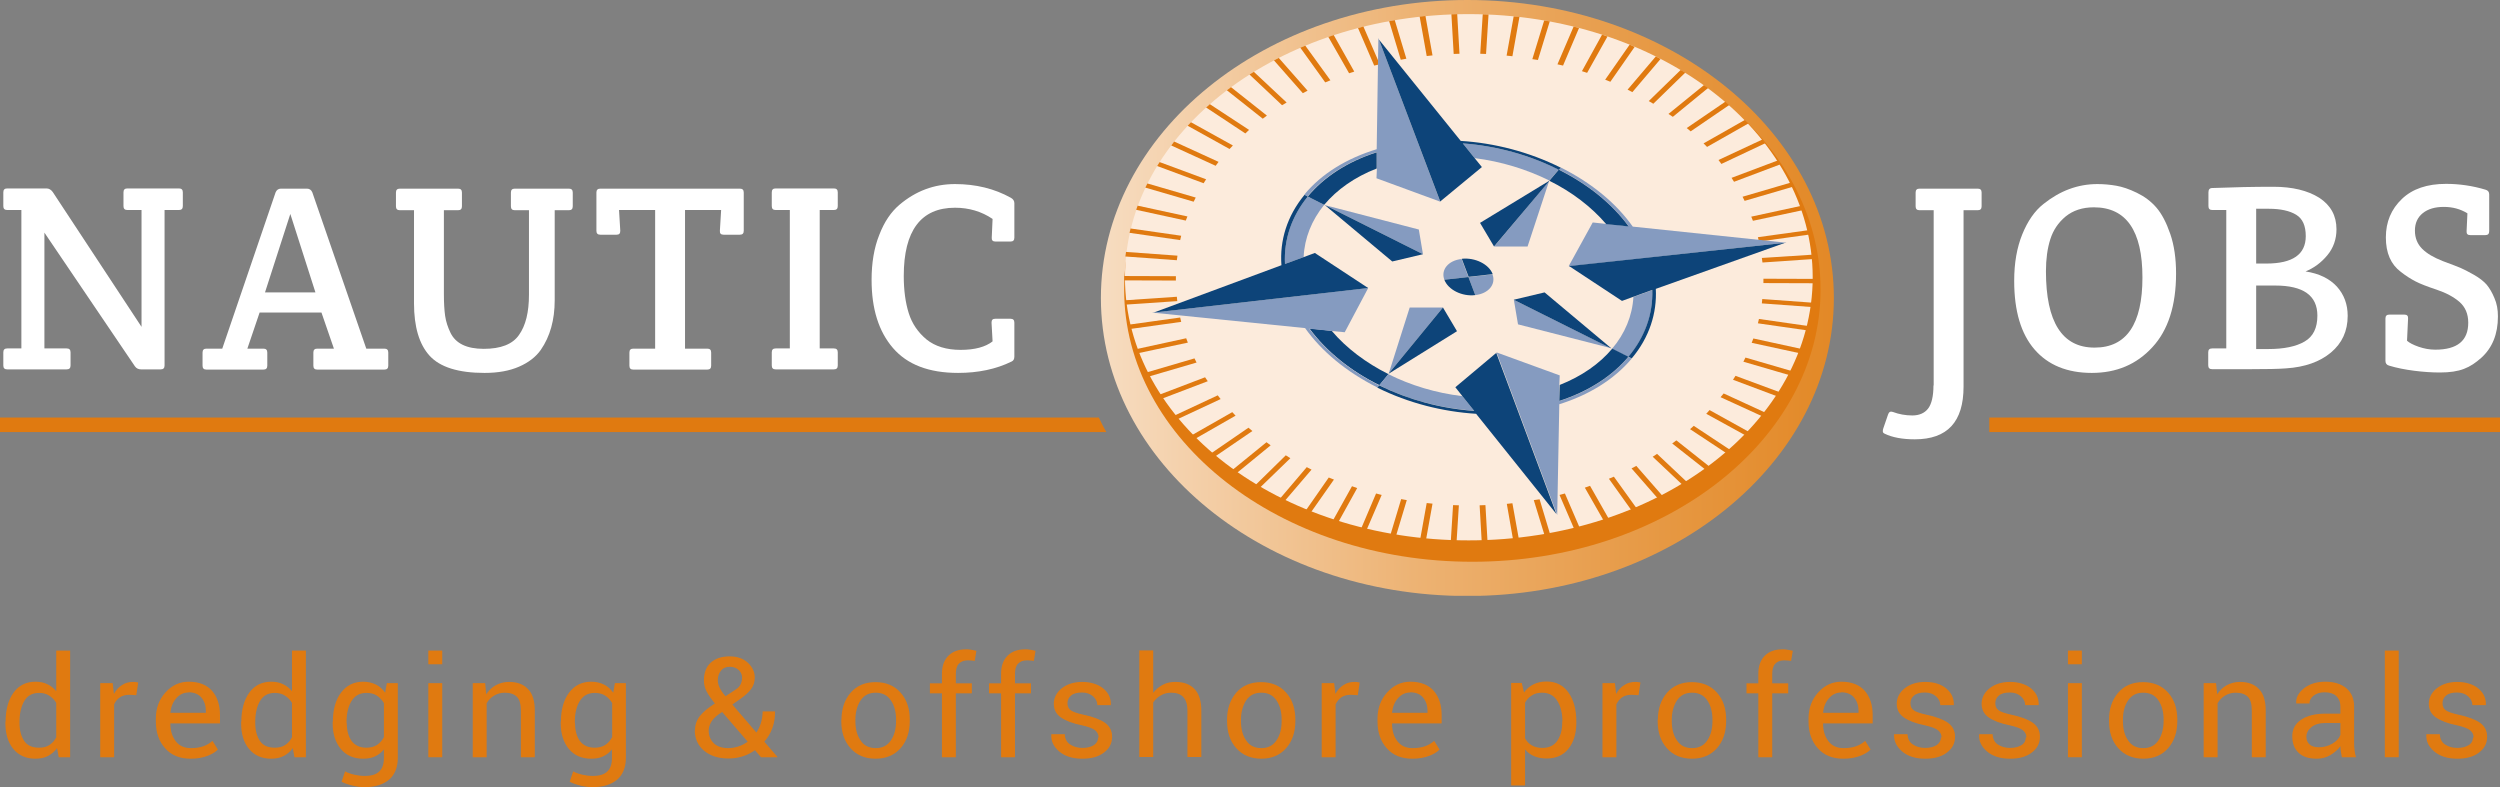 <?xml version="1.0" encoding="UTF-8"?>
<svg id="Laag_2" data-name="Laag 2" xmlns="http://www.w3.org/2000/svg" xmlns:xlink="http://www.w3.org/1999/xlink" viewBox="0 0 120.47 37.93">
  <rect x="0" y="0" width="120.47" height="37.93" fill="#808080" stroke="none"/>
  <defs>
    <style>
      .cls-1 {
        fill: none;
      }

      .cls-2 {
        fill: #4c5582;
      }

      .cls-3 {
        fill: #e4e3e3;
      }

      .cls-4 {
        fill: #fcebdc;
      }

      .cls-5 {
        fill: #e07a10;
      }

      .cls-6 {
        fill: #0d4479;
      }

      .cls-7 {
        fill: #fff;
      }

      .cls-8 {
        fill: #859bc0;
      }

      .cls-9 {
        fill: url(#Naamloos_verloop_2);
      }

      .cls-10 {
        clip-path: url(#clippath);
      }
    </style>
    <clipPath id="clippath">
      <path class="cls-1" d="M53.05,14.36c0,7.93,7.91,14.36,17.66,14.36s17.66-6.43,17.66-14.36S80.46,0,70.71,0s-17.66,6.43-17.66,14.36"/>
    </clipPath>
    <linearGradient id="Naamloos_verloop_2" data-name="Naamloos verloop 2" x1="18.89" y1="218.85" x2="19.69" y2="218.85" gradientTransform="translate(-1360.84 16266.81) scale(74.26 -74.26)" gradientUnits="userSpaceOnUse">
      <stop offset="0" stop-color="#fff"/>
      <stop offset=".04" stop-color="#fdf6ef"/>
      <stop offset=".25" stop-color="#f4d1ac"/>
      <stop offset=".44" stop-color="#edb374"/>
      <stop offset=".62" stop-color="#e79b48"/>
      <stop offset=".77" stop-color="#e38a29"/>
      <stop offset=".91" stop-color="#e07f15"/>
      <stop offset="1" stop-color="#e07c0f"/>
    </linearGradient>
  </defs>
  <g id="Laag_1-2" data-name="Laag 1">
    <g>
      <path class="cls-5" d="M0,20.12v.7h53.31c-.13-.23-.25-.46-.36-.7H0Z"/>
      <rect class="cls-5" x="95.86" y="20.12" width="24.62" height=".7"/>
      <path class="cls-7" d="M7.93,10.12v7.49c0,.13-.06.19-.19.19h-.94c-.13,0-.23-.05-.3-.15l-4.36-6.44v5.58h1.07c.13,0,.19.06.19.19v.63c0,.13-.06.19-.19.19H.35c-.13,0-.19-.06-.19-.19v-.63c0-.13.06-.19.19-.19h.68v-6.67H.35c-.13,0-.19-.06-.19-.19v-.66c0-.13.06-.19.19-.19h1.89c.12,0,.22.06.3.17l4.28,6.5v-5.63h-.68c-.13,0-.19-.06-.19-.19v-.66c0-.13.06-.19.19-.19h2.48c.13,0,.19.06.19.19v.66c0,.13-.06.19-.19.19h-.68Z"/>
      <path class="cls-7" d="M12.51,15.06l-.59,1.74h.77c.13,0,.19.06.19.19v.63c0,.13-.06.19-.19.19h-2.74c-.13,0-.19-.06-.19-.19v-.63c0-.13.06-.19.19-.19h.76l2.57-7.53c.05-.12.14-.18.26-.18h1.25c.12,0,.21.06.26.18l2.6,7.53h.87c.13,0,.19.06.19.19v.63c0,.13-.06.19-.19.19h-3.23c-.13,0-.19-.06-.19-.19v-.63c0-.13.06-.19.19-.19h.8l-.6-1.74h-2.97ZM13.99,10.31l-1.22,3.78h2.43l-1.21-3.78Z"/>
      <path class="cls-7" d="M21.39,10.12v4.04c0,.43.02.78.06,1.06.04.28.13.55.26.82.25.51.78.77,1.6.77s1.39-.22,1.7-.67c.32-.45.48-1.09.48-1.94v-4.07h-.68c-.13,0-.19-.06-.19-.19v-.66c0-.13.06-.19.19-.19h2.6c.13,0,.19.06.19.19v.66c0,.13-.06.19-.19.19h-.68v4.34c0,.94-.22,1.74-.67,2.39-.24.34-.59.61-1.05.81-.46.2-1.01.3-1.66.3-1.27,0-2.15-.28-2.65-.83-.5-.55-.75-1.39-.75-2.53v-4.48h-.68c-.13,0-.19-.06-.19-.19v-.66c0-.13.06-.19.19-.19h2.8c.13,0,.19.06.19.19v.66c0,.13-.06.19-.19.19h-.68Z"/>
      <path class="cls-7" d="M34.09,17.81h-3.57c-.13,0-.19-.06-.19-.19v-.63c0-.13.06-.19.19-.19h1.05v-6.68h-1.74l.06,1c0,.13-.05.19-.18.19h-.78c-.13,0-.19-.06-.19-.19v-1.84c0-.13.06-.19.19-.19h6.72c.13,0,.19.06.19.19v1.84c0,.13-.06.19-.19.19h-.78c-.13,0-.19-.06-.18-.19l.06-1h-1.74v6.68h1.07c.13,0,.19.06.19.19v.63c0,.13-.06.19-.19.19"/>
      <path class="cls-7" d="M39.5,10.12v6.67h.68c.13,0,.19.06.19.19v.63c0,.13-.06.19-.19.19h-2.8c-.13,0-.19-.06-.19-.19v-.63c0-.13.06-.19.19-.19h.68v-6.67h-.68c-.13,0-.19-.06-.19-.19v-.66c0-.13.06-.19.19-.19h2.8c.13,0,.19.06.19.19v.66c0,.13-.06.19-.19.19h-.68Z"/>
      <path class="cls-7" d="M42,13.49c0-.82.12-1.55.37-2.17.24-.63.57-1.11.97-1.45.79-.67,1.68-1,2.68-1s1.9.22,2.69.66c.11.06.17.15.17.26v1.66c0,.13-.06.19-.19.19h-.72c-.13,0-.19-.06-.18-.19l.04-.9c-.53-.36-1.14-.54-1.81-.54-1.64,0-2.47,1.1-2.47,3.29,0,.68.08,1.28.24,1.79.16.51.45.93.86,1.27.41.33.96.5,1.64.5s1.2-.14,1.54-.41l-.05-.9c0-.13.05-.19.18-.19h.73c.13,0,.19.06.19.19v1.63c0,.12-.04.2-.13.24-.75.37-1.62.55-2.58.55-1.41,0-2.45-.4-3.14-1.2-.69-.8-1.03-1.89-1.03-3.28"/>
      <path class="cls-7" d="M93.18,18.58v-8.45h-.68c-.13,0-.19-.06-.19-.19v-.66c0-.13.06-.19.19-.19h2.8c.13,0,.19.06.19.19v.66c0,.13-.06.19-.19.19h-.68v8.5c0,1.7-.78,2.54-2.35,2.54-.59,0-1.08-.09-1.45-.27-.06-.03-.09-.06-.09-.11s0-.09.02-.14l.23-.67c.04-.13.12-.17.23-.13.29.11.61.17.94.17s.59-.11.76-.33.26-.6.26-1.12"/>
      <path class="cls-7" d="M97.06,13.53c0-.86.13-1.6.39-2.24.26-.64.6-1.13,1.02-1.46.8-.64,1.66-.96,2.6-.96.32,0,.62.03.91.08.29.05.62.16.99.34.37.18.68.41.94.71.26.3.48.72.67,1.27s.28,1.19.28,1.91c0,1.54-.38,2.73-1.14,3.55-.76.83-1.73,1.24-2.92,1.24s-2.11-.38-2.76-1.13-.98-1.85-.98-3.3M100.94,16.75c1.53,0,2.3-1.13,2.3-3.38s-.78-3.38-2.34-3.38c-.55,0-1,.15-1.36.44-.36.3-.6.66-.74,1.1-.14.44-.21.95-.21,1.54,0,2.45.78,3.68,2.34,3.68"/>
      <path class="cls-7" d="M106.41,17.61v-.63c0-.13.06-.19.19-.19h.68v-6.67h-.67c-.13,0-.19-.06-.19-.19v-.66c0-.14.06-.21.19-.21,1.03-.04,2-.06,2.93-.06s1.66.18,2.22.53c.55.36.83.86.83,1.52,0,.48-.15.9-.44,1.25-.3.36-.64.61-1.05.78.66.1,1.16.35,1.51.73.35.39.52.86.52,1.41,0,.73-.27,1.32-.81,1.77-.54.45-1.26.7-2.15.76-.37.03-.96.04-1.77.04h-1.8c-.13,0-.19-.06-.19-.19M108.72,10.05v2.65h.49c1.27,0,1.9-.44,1.9-1.32,0-.5-.15-.84-.46-1.03-.31-.19-.75-.29-1.32-.29h-.6ZM108.72,13.76v3.06h.58c.75,0,1.34-.12,1.75-.36.42-.24.62-.66.62-1.25,0-.97-.68-1.45-2.03-1.45h-.93Z"/>
      <path class="cls-7" d="M117.87,8.86c.63,0,1.27.09,1.9.28.12.03.18.11.18.23v1.77c0,.13-.06.19-.19.19h-.72c-.13,0-.19-.06-.18-.19l.04-.86c-.34-.21-.72-.31-1.14-.31s-.76.1-1.01.3c-.25.2-.38.48-.38.84s.12.65.35.88c.23.23.56.42.99.59.43.16.72.27.86.33.14.06.36.17.64.33.28.16.48.32.62.48.13.16.26.37.37.64.12.27.17.56.17.89,0,.85-.27,1.51-.8,1.99-.54.48-1.02.71-2,.71-.73,0-1.73-.11-2.44-.33-.12-.03-.18-.11-.18-.23v-2.04c0-.13.06-.19.19-.19h.72c.13,0,.19.06.18.19l-.05,1.07c.11.1.3.2.56.29.26.09.53.14.8.14,1.06,0,1.59-.43,1.59-1.3,0-.42-.14-.75-.42-1-.28-.24-.65-.44-1.1-.59-.45-.15-.79-.28-1.02-.4-.23-.12-.47-.27-.71-.46-.48-.36-.72-.91-.72-1.66s.26-1.36.77-1.85c.51-.49,1.22-.73,2.13-.73"/>
      <path class="cls-5" d="M.27,34.77c0-.57.13-1.04.38-1.39.25-.35.61-.53,1.06-.53.22,0,.41.04.57.12.17.08.31.19.43.34v-1.96h.67v5.14h-.55l-.08-.44c-.12.17-.27.29-.44.38-.17.09-.38.13-.61.13-.45,0-.8-.16-1.06-.47-.25-.31-.38-.73-.38-1.24v-.07ZM.94,34.84c0,.36.08.65.23.87.15.22.39.32.71.32.2,0,.37-.04.5-.13.14-.09.25-.21.33-.37v-1.66c-.09-.15-.2-.26-.34-.35-.14-.09-.3-.13-.49-.13-.32,0-.56.13-.71.39-.15.26-.23.59-.23,1v.07Z"/>
      <path class="cls-5" d="M6.57,33.5l-.34-.02c-.18,0-.33.04-.45.12-.12.08-.22.2-.28.34v2.55h-.67v-3.57h.6l.06.52c.1-.19.23-.33.39-.43.15-.1.33-.15.53-.15.05,0,.1,0,.14.01.05,0,.08.02.11.02l-.09.6Z"/>
      <path class="cls-5" d="M9.18,36.56c-.51,0-.92-.16-1.22-.5-.3-.33-.45-.76-.45-1.29v-.14c0-.51.16-.93.47-1.27.31-.34.68-.51,1.11-.51.5,0,.87.15,1.13.44.25.29.38.68.38,1.16v.41h-2.39v.02c0,.34.09.62.26.84.17.22.41.33.73.33.23,0,.43-.03.6-.09.17-.06.32-.15.44-.26l.26.42c-.13.13-.3.23-.52.31-.22.08-.48.13-.78.13M9.08,33.37c-.22,0-.42.09-.58.27-.16.18-.26.41-.29.69v.02h1.71v-.09c0-.25-.07-.47-.21-.64-.14-.17-.35-.26-.63-.26"/>
      <path class="cls-5" d="M11.63,34.77c0-.57.13-1.04.38-1.39.25-.35.61-.53,1.06-.53.22,0,.41.04.57.12.17.08.31.19.43.34v-1.96h.67v5.14h-.55l-.08-.44c-.12.17-.27.29-.44.38-.17.09-.38.13-.61.13-.45,0-.8-.16-1.06-.47-.26-.31-.38-.73-.38-1.24v-.07ZM12.3,34.84c0,.36.08.65.23.87.15.22.39.32.71.32.2,0,.37-.04.5-.13.14-.09.25-.21.33-.37v-1.66c-.09-.15-.2-.26-.34-.35-.14-.09-.3-.13-.49-.13-.32,0-.56.13-.71.39-.15.26-.23.59-.23,1v.07Z"/>
      <path class="cls-5" d="M16.04,34.77c0-.57.13-1.04.39-1.39.26-.35.62-.53,1.07-.53.23,0,.44.05.62.14.18.09.32.22.44.39l.08-.46h.53v3.59c0,.46-.14.81-.41,1.05-.28.24-.67.37-1.19.37-.18,0-.37-.02-.57-.07-.21-.05-.39-.11-.54-.19l.17-.5c.12.07.27.12.44.16.17.04.34.06.5.06.33,0,.56-.07.71-.22.15-.14.22-.36.22-.66v-.4c-.12.15-.26.26-.43.34-.17.08-.36.11-.58.11-.45,0-.81-.16-1.07-.47-.26-.32-.39-.73-.39-1.24v-.07ZM16.71,34.84c0,.36.08.65.23.86.16.22.4.33.71.33.2,0,.37-.04.51-.13.14-.09.25-.21.34-.38v-1.64c-.09-.15-.2-.27-.34-.36-.14-.09-.3-.13-.5-.13-.32,0-.56.13-.72.39-.16.26-.24.59-.24,1v.07Z"/>
      <path class="cls-5" d="M21.31,32.01h-.67v-.66h.67v.66ZM21.31,36.49h-.67v-3.57h.67v3.57Z"/>
      <path class="cls-5" d="M23.38,32.93l.05.53c.12-.19.28-.34.46-.44.19-.1.4-.16.63-.16.4,0,.7.11.92.34.22.22.33.57.33,1.04v2.25h-.67v-2.24c0-.31-.06-.54-.19-.67-.13-.13-.32-.2-.59-.2-.19,0-.36.05-.51.14-.15.09-.27.21-.36.37v2.6h-.67v-3.57h.6Z"/>
      <path class="cls-5" d="M27.03,34.77c0-.57.13-1.04.39-1.39.26-.35.62-.53,1.07-.53.23,0,.44.05.62.14.18.09.32.22.44.39l.08-.46h.53v3.59c0,.46-.14.81-.41,1.05-.28.24-.67.37-1.19.37-.18,0-.37-.02-.57-.07-.21-.05-.39-.11-.54-.19l.17-.5c.12.07.27.12.44.16.17.04.34.06.5.06.33,0,.56-.07.71-.22.15-.14.22-.36.22-.66v-.4c-.12.15-.26.26-.43.34-.17.08-.36.11-.58.11-.45,0-.81-.16-1.07-.47-.26-.32-.39-.73-.39-1.24v-.07ZM27.71,34.84c0,.36.08.65.23.86.16.22.4.33.71.33.2,0,.37-.04.51-.13.14-.09.25-.21.34-.38v-1.64c-.09-.15-.2-.27-.34-.36-.14-.09-.3-.13-.5-.13-.32,0-.56.13-.72.39-.16.26-.24.59-.24,1v.07Z"/>
      <path class="cls-5" d="M33.49,35.2c0-.27.08-.5.24-.7.16-.2.4-.4.72-.6-.18-.22-.31-.41-.4-.58-.09-.17-.13-.35-.13-.53,0-.37.11-.66.33-.86.22-.2.53-.3.91-.3.36,0,.65.1.87.3.22.2.34.44.34.72,0,.22-.06.4-.18.56-.12.16-.3.32-.53.48l-.37.26,1.16,1.35c.09-.14.17-.3.22-.47.05-.17.08-.36.08-.55h.6c0,.29-.04.56-.13.8-.09.25-.22.47-.39.66l.63.73v.02h-.79l-.29-.34c-.18.13-.38.23-.6.3-.22.07-.45.1-.68.1-.49,0-.88-.13-1.18-.38-.29-.25-.44-.58-.44-.98M35.1,36.05c.16,0,.33-.03.48-.08.16-.05.31-.13.45-.23l-1.23-1.43-.14.09c-.21.15-.34.29-.41.43-.07.14-.1.26-.1.37,0,.25.08.45.24.61.16.16.4.24.7.24M34.59,32.78c0,.12.03.24.09.36.06.13.15.26.28.41l.47-.31c.13-.08.22-.17.26-.27.05-.1.07-.21.07-.32,0-.13-.05-.25-.16-.36-.11-.1-.25-.16-.43-.16s-.33.06-.43.19c-.1.12-.15.28-.15.46"/>
      <path class="cls-5" d="M40.55,34.68c0-.53.15-.96.44-1.3.29-.34.7-.51,1.2-.51s.91.17,1.21.51c.3.34.44.77.44,1.3v.07c0,.53-.15.97-.44,1.3-.3.34-.7.51-1.21.51s-.91-.17-1.21-.51c-.3-.34-.44-.77-.44-1.3v-.07ZM41.22,34.75c0,.38.08.69.25.93.16.25.41.37.73.37s.56-.12.73-.37c.17-.25.25-.56.25-.93v-.07c0-.37-.08-.68-.25-.93-.17-.25-.41-.37-.73-.37s-.56.12-.73.37c-.16.25-.25.56-.25.93v.07Z"/>
      <path class="cls-5" d="M45.39,36.49v-3.08h-.58v-.48h.58v-.45c0-.38.1-.67.31-.88.21-.21.49-.31.86-.31.08,0,.15,0,.23.02.08.01.16.03.26.05l-.08.49s-.09-.02-.15-.02c-.06,0-.12-.01-.18-.01-.19,0-.34.06-.44.17-.1.11-.14.28-.14.49v.45h.77v.48h-.77v3.08h-.67Z"/>
      <path class="cls-5" d="M48.24,36.49v-3.08h-.58v-.48h.58v-.45c0-.38.1-.67.31-.88.21-.21.49-.31.86-.31.08,0,.15,0,.23.02.08.01.16.03.26.05l-.08.49s-.09-.02-.15-.02c-.06,0-.12-.01-.18-.01-.19,0-.34.06-.44.17-.1.11-.14.28-.14.49v.45h.77v.48h-.77v3.08h-.67Z"/>
      <path class="cls-5" d="M52.94,35.54c0-.14-.06-.26-.17-.35-.11-.09-.33-.17-.64-.24-.45-.09-.78-.22-1.01-.38-.23-.16-.34-.38-.34-.66s.13-.54.38-.74c.25-.2.59-.31.99-.31s.77.11,1.02.32c.25.21.37.47.36.78v.02h-.65c0-.16-.07-.3-.2-.42-.14-.12-.31-.19-.54-.19-.24,0-.42.05-.53.15-.12.1-.17.22-.17.37s.05.25.15.33c.1.08.31.15.62.22.47.1.81.23,1.04.39.23.17.34.39.34.67,0,.32-.13.57-.4.77-.26.2-.61.29-1.04.29-.47,0-.84-.12-1.11-.35-.27-.23-.4-.5-.38-.81v-.02h.65c.01.23.1.4.27.5.17.11.36.16.58.16.24,0,.42-.05.56-.14.13-.09.2-.22.2-.37"/>
      <path class="cls-5" d="M55.56,33.4c.13-.17.28-.3.47-.4.18-.1.39-.14.61-.14.39,0,.7.11.92.34.22.23.33.58.33,1.05v2.23h-.67v-2.24c0-.29-.07-.51-.2-.65-.13-.14-.33-.21-.58-.21-.19,0-.35.04-.5.13-.15.08-.28.2-.37.34v2.63h-.67v-5.14h.67v2.05Z"/>
      <path class="cls-5" d="M59.13,34.68c0-.53.15-.96.44-1.3.29-.34.7-.51,1.2-.51s.91.17,1.21.51c.3.34.44.77.44,1.3v.07c0,.53-.15.97-.44,1.3-.3.34-.7.51-1.2.51s-.91-.17-1.21-.51c-.3-.34-.44-.77-.44-1.3v-.07ZM59.8,34.75c0,.38.08.69.25.93.16.25.41.37.73.37s.56-.12.73-.37c.17-.25.25-.56.25-.93v-.07c0-.37-.08-.68-.25-.93-.17-.25-.41-.37-.73-.37s-.56.12-.73.37c-.16.25-.25.56-.25.93v.07Z"/>
      <path class="cls-5" d="M65.43,33.5l-.34-.02c-.18,0-.33.04-.45.12-.12.08-.21.2-.28.34v2.55h-.67v-3.57h.6l.06.52c.1-.19.23-.33.39-.43.15-.1.33-.15.53-.15.05,0,.1,0,.14.01.05,0,.08.02.11.02l-.09.6Z"/>
      <path class="cls-5" d="M68.05,36.56c-.51,0-.92-.16-1.22-.5-.3-.33-.45-.76-.45-1.29v-.14c0-.51.16-.93.47-1.27.31-.34.68-.51,1.11-.51.5,0,.87.15,1.13.44.25.29.38.68.38,1.16v.41h-2.39v.02c0,.34.09.62.26.84.17.22.41.33.73.33.23,0,.43-.03.6-.09.17-.06.32-.15.44-.26l.26.42c-.13.13-.3.23-.52.31-.22.08-.48.13-.78.13M67.95,33.37c-.22,0-.42.09-.58.27-.16.18-.26.41-.29.69v.02h1.71v-.09c0-.25-.07-.47-.21-.64-.14-.17-.35-.26-.63-.26"/>
      <path class="cls-5" d="M75.96,34.84c0,.51-.13.93-.38,1.24-.25.32-.61.47-1.05.47-.23,0-.43-.04-.6-.11-.17-.07-.32-.18-.44-.33v1.74h-.67v-4.94h.51l.11.46c.12-.17.27-.3.45-.39.18-.09.39-.14.63-.14.46,0,.81.18,1.06.53.25.35.38.81.38,1.39v.07ZM75.29,34.77c0-.4-.08-.74-.25-1-.16-.26-.41-.39-.73-.39-.19,0-.36.04-.49.13-.14.08-.25.2-.33.35v1.72c.08.15.19.26.33.34.14.08.3.12.5.12.32,0,.56-.11.72-.34.16-.23.24-.52.24-.87v-.07Z"/>
      <path class="cls-5" d="M78.96,33.5l-.34-.02c-.18,0-.33.04-.45.12-.12.08-.21.2-.28.34v2.55h-.67v-3.57h.6l.06.52c.1-.19.23-.33.39-.43.15-.1.33-.15.53-.15.05,0,.1,0,.14.01.05,0,.08.02.11.02l-.09.6Z"/>
      <path class="cls-5" d="M79.89,34.68c0-.53.15-.96.44-1.3.3-.34.7-.51,1.2-.51s.91.17,1.21.51c.3.34.44.77.44,1.3v.07c0,.53-.15.97-.44,1.3-.3.34-.7.51-1.21.51s-.91-.17-1.21-.51c-.3-.34-.44-.77-.44-1.3v-.07ZM80.56,34.75c0,.38.08.69.25.93.16.25.41.37.73.37s.56-.12.73-.37c.17-.25.25-.56.25-.93v-.07c0-.37-.08-.68-.25-.93s-.41-.37-.73-.37-.56.12-.73.37c-.16.25-.25.56-.25.93v.07Z"/>
      <path class="cls-5" d="M84.73,36.49v-3.08h-.57v-.48h.57v-.45c0-.38.1-.67.31-.88.21-.21.49-.31.86-.31.08,0,.15,0,.23.02.08.01.17.03.26.05l-.08.49s-.09-.02-.15-.02c-.06,0-.12-.01-.18-.01-.2,0-.34.06-.44.17-.1.11-.14.28-.14.49v.45h.77v.48h-.77v3.08h-.67Z"/>
      <path class="cls-5" d="M88.82,36.56c-.51,0-.92-.16-1.22-.5-.3-.33-.45-.76-.45-1.29v-.14c0-.51.16-.93.47-1.27.31-.34.68-.51,1.11-.51.5,0,.87.15,1.13.44.25.29.38.68.38,1.16v.41h-2.39v.02c0,.34.09.62.26.84.17.22.41.33.73.33.23,0,.43-.03.6-.09s.32-.15.44-.26l.26.42c-.13.13-.31.23-.52.31-.22.08-.48.13-.78.13M88.72,33.37c-.22,0-.42.09-.58.27-.16.18-.26.41-.29.69v.02h1.71v-.09c0-.25-.07-.47-.21-.64-.14-.17-.35-.26-.63-.26"/>
      <path class="cls-5" d="M93.56,35.54c0-.14-.06-.26-.17-.35-.11-.09-.33-.17-.64-.24-.45-.09-.78-.22-1.01-.38-.23-.16-.34-.38-.34-.66s.13-.54.38-.74c.25-.2.59-.31.99-.31.43,0,.77.11,1.02.32.25.21.37.47.36.78v.02h-.65c0-.16-.07-.3-.2-.42-.14-.12-.31-.19-.54-.19-.24,0-.42.05-.53.15-.12.1-.17.22-.17.37s.05.25.15.33c.1.08.31.15.62.22.47.1.81.23,1.04.39.23.17.34.39.34.67,0,.32-.13.57-.4.77-.26.2-.61.29-1.04.29-.47,0-.84-.12-1.11-.35-.27-.23-.4-.5-.39-.81v-.02h.65c.01.23.1.4.27.5.16.11.36.16.58.16.24,0,.42-.05.56-.14.13-.09.2-.22.2-.37"/>
      <path class="cls-5" d="M97.65,35.54c0-.14-.06-.26-.17-.35-.11-.09-.33-.17-.64-.24-.45-.09-.78-.22-1.01-.38-.23-.16-.34-.38-.34-.66s.13-.54.38-.74c.25-.2.59-.31.99-.31s.77.11,1.02.32c.25.21.37.47.36.78v.02h-.65c0-.16-.07-.3-.2-.42-.13-.12-.31-.19-.54-.19-.24,0-.42.05-.53.15-.12.1-.17.22-.17.37s.05.25.15.33c.1.08.31.15.62.22.47.1.81.23,1.04.39.23.17.34.39.34.67,0,.32-.13.57-.4.77-.26.2-.61.29-1.04.29-.47,0-.84-.12-1.11-.35-.27-.23-.4-.5-.38-.81v-.02h.65c.01.23.1.4.26.5.17.11.36.16.58.16.24,0,.42-.05.56-.14.14-.09.2-.22.2-.37"/>
      <path class="cls-5" d="M100.32,32.01h-.67v-.66h.67v.66ZM100.32,36.49h-.67v-3.57h.67v3.57Z"/>
      <path class="cls-5" d="M101.63,34.68c0-.53.15-.96.44-1.3.29-.34.7-.51,1.2-.51s.91.17,1.21.51c.3.34.44.77.44,1.3v.07c0,.53-.15.97-.44,1.3-.29.34-.7.51-1.2.51s-.91-.17-1.21-.51c-.3-.34-.44-.77-.44-1.3v-.07ZM102.3,34.75c0,.38.08.69.25.93.16.25.41.37.73.37s.56-.12.73-.37c.16-.25.25-.56.25-.93v-.07c0-.37-.08-.68-.25-.93s-.41-.37-.73-.37-.56.12-.73.37-.25.56-.25.93v.07Z"/>
      <path class="cls-5" d="M106.79,32.93l.05.53c.12-.19.28-.34.46-.44.19-.1.4-.16.63-.16.4,0,.7.11.92.34.22.22.33.57.33,1.04v2.25h-.67v-2.24c0-.31-.06-.54-.19-.67-.13-.13-.32-.2-.59-.2-.19,0-.36.05-.51.14-.15.09-.27.21-.36.37v2.6h-.67v-3.57h.6Z"/>
      <path class="cls-5" d="M112.85,36.49c-.02-.11-.04-.2-.05-.28-.01-.08-.02-.17-.02-.25-.13.17-.29.31-.49.43-.2.12-.42.17-.65.17-.38,0-.68-.09-.88-.29-.2-.19-.3-.45-.3-.79s.14-.61.43-.8c.28-.19.67-.29,1.16-.29h.73v-.35c0-.21-.07-.37-.2-.5-.13-.12-.32-.18-.56-.18-.21,0-.39.05-.53.16s-.2.23-.2.38h-.64v-.02c-.02-.26.11-.5.37-.71.27-.21.61-.32,1.03-.32s.75.1,1.01.31c.25.21.38.5.38.89v1.72c0,.13,0,.25.02.37.01.12.04.23.07.35h-.69ZM111.74,36.01c.24,0,.46-.06.66-.18.2-.12.32-.26.38-.41v-.58h-.75c-.27,0-.49.07-.65.2-.16.13-.24.29-.24.46,0,.16.05.28.15.37.1.09.25.14.45.14"/>
      <rect class="cls-5" x="114.92" y="31.35" width=".67" height="5.14"/>
      <path class="cls-5" d="M119.2,35.54c0-.14-.06-.26-.17-.35-.11-.09-.33-.17-.64-.24-.45-.09-.78-.22-1.01-.38-.23-.16-.34-.38-.34-.66s.13-.54.38-.74c.25-.2.59-.31.99-.31s.77.11,1.02.32c.25.21.37.47.36.78v.02h-.65c0-.16-.07-.3-.2-.42-.13-.12-.31-.19-.54-.19-.24,0-.42.05-.53.15-.12.1-.17.22-.17.37s.05.25.15.33c.1.08.31.15.62.22.46.1.81.23,1.04.39.23.17.34.39.34.67,0,.32-.13.57-.4.77-.26.2-.61.29-1.04.29-.47,0-.84-.12-1.11-.35-.27-.23-.4-.5-.38-.81v-.02h.65c.01.23.1.4.26.5.17.11.36.16.58.16.24,0,.42-.05.56-.14.14-.09.2-.22.2-.37"/>
      <g class="cls-10">
        <rect class="cls-9" x="53.05" y="0" width="35.32" height="28.71"/>
      </g>
      <g>
        <path class="cls-5" d="M87.73,13.95c0,7.24-7.51,13.12-16.78,13.12s-16.78-5.87-16.78-13.12S61.68.84,70.95.84s16.78,5.87,16.78,13.12"/>
        <path class="cls-4" d="M87.35,13.36c0,7-7.42,12.68-16.58,12.68s-16.56-5.67-16.56-12.67S61.62.68,70.77.68s16.58,5.68,16.58,12.68"/>
        <polygon class="cls-5" points="74.75 25.92 74.19 24.06 73.91 24.1 74.48 25.96 74.75 25.92"/>
        <polygon class="cls-5" points="73.22 26.14 72.88 24.25 72.61 24.28 72.94 26.17 73.22 26.14"/>
        <polygon class="cls-5" points="71.69 26.25 71.58 24.34 71.3 24.35 71.41 26.26 71.69 26.25"/>
        <polygon class="cls-5" points="70.18 26.26 70.3 24.35 70.02 24.34 69.9 26.25 70.18 26.26"/>
        <polygon class="cls-5" points="68.69 26.16 69.03 24.27 68.75 24.24 68.41 26.13 68.69 26.16"/>
        <polygon class="cls-5" points="67.23 25.96 67.79 24.1 67.52 24.05 66.96 25.91 67.23 25.96"/>
        <polygon class="cls-5" points="65.8 25.66 66.58 23.85 66.31 23.78 65.54 25.59 65.8 25.66"/>
        <polygon class="cls-5" points="64.43 25.27 65.4 23.52 65.15 23.43 64.17 25.19 64.43 25.27"/>
        <polygon class="cls-5" points="63.1 24.79 64.28 23.11 64.03 23.01 62.86 24.69 63.1 24.79"/>
        <polygon class="cls-5" points="61.84 24.22 63.2 22.63 62.97 22.51 61.61 24.11 61.84 24.22"/>
        <polygon class="cls-5" points="60.64 23.57 62.18 22.08 61.96 21.94 60.43 23.44 60.64 23.57"/>
        <polygon class="cls-5" points="59.53 22.85 61.23 21.46 61.03 21.31 59.32 22.7 59.53 22.85"/>
        <polygon class="cls-5" points="58.49 22.04 60.35 20.77 60.16 20.61 58.31 21.88 58.49 22.04"/>
        <polygon class="cls-5" points="57.55 21.17 59.54 20.03 59.38 19.86 57.38 21 57.55 21.17"/>
        <polygon class="cls-5" points="56.7 20.22 58.82 19.23 58.68 19.05 56.56 20.04 56.7 20.22"/>
        <polygon class="cls-5" points="55.97 19.22 58.2 18.37 58.07 18.18 55.84 19.03 55.97 19.22"/>
        <polygon class="cls-5" points="55.34 18.15 57.66 17.47 57.56 17.27 55.24 17.95 55.34 18.15"/>
        <polygon class="cls-5" points="54.84 17.02 57.24 16.51 57.16 16.3 54.77 16.82 54.84 17.02"/>
        <polygon class="cls-5" points="54.48 15.85 56.92 15.51 56.87 15.3 54.43 15.64 54.48 15.85"/>
        <polygon class="cls-5" points="54.23 14.68 56.73 14.51 56.71 14.3 54.21 14.47 54.23 14.68"/>
        <rect class="cls-5" x="55.31" y="12.16" width=".21" height="2.49" transform="translate(41.83 68.78) rotate(-89.81)"/>
        <polygon class="cls-5" points="54.23 12.36 56.71 12.54 56.74 12.32 54.26 12.14 54.23 12.36"/>
        <polygon class="cls-5" points="54.43 11.22 56.87 11.57 56.92 11.36 54.48 11.01 54.43 11.22"/>
        <polygon class="cls-5" points="54.75 10.11 57.14 10.63 57.22 10.43 54.82 9.91 54.75 10.11"/>
        <polygon class="cls-5" points="55.19 9.04 57.52 9.72 57.62 9.52 55.29 8.84 55.19 9.04"/>
        <polygon class="cls-5" points="55.76 8 58 8.83 58.12 8.64 55.88 7.81 55.76 8"/>
        <polygon class="cls-5" points="56.44 7.01 58.58 7.99 58.72 7.8 56.58 6.82 56.44 7.01"/>
        <polygon class="cls-5" points="57.23 6.06 59.25 7.18 59.41 7.01 57.39 5.89 57.23 6.06"/>
        <polygon class="cls-5" points="58.12 5.18 60.01 6.43 60.19 6.26 58.3 5.02 58.12 5.18"/>
        <polygon class="cls-5" points="59.12 4.35 60.85 5.72 61.05 5.57 59.32 4.2 59.12 4.35"/>
        <polygon class="cls-5" points="60.21 3.59 61.78 5.07 62 4.94 60.42 3.46 60.21 3.59"/>
        <polygon class="cls-5" points="61.39 2.91 62.78 4.49 63.01 4.37 61.62 2.79 61.39 2.91"/>
        <polygon class="cls-5" points="62.66 2.3 63.86 3.97 64.11 3.87 62.9 2.2 62.66 2.3"/>
        <polygon class="cls-5" points="64.01 1.78 65.01 3.53 65.26 3.45 64.27 1.69 64.01 1.78"/>
        <polygon class="cls-5" points="65.44 1.35 66.22 3.16 66.49 3.1 65.7 1.28 65.44 1.35"/>
        <polygon class="cls-5" points="66.94 1.02 67.5 2.88 67.77 2.83 67.21 .97 66.94 1.02"/>
        <polygon class="cls-5" points="76.19 25.59 75.41 23.78 75.15 23.85 75.93 25.66 76.19 25.59"/>
        <polygon class="cls-5" points="77.62 25.17 76.62 23.41 76.37 23.5 77.37 25.25 77.62 25.17"/>
        <polygon class="cls-5" points="78.97 24.64 77.77 22.97 77.53 23.07 78.73 24.75 78.97 24.64"/>
        <polygon class="cls-5" points="80.24 24.04 78.85 22.45 78.62 22.57 80.01 24.16 80.24 24.04"/>
        <polygon class="cls-5" points="81.42 23.35 79.85 21.87 79.64 22.01 81.21 23.49 81.42 23.35"/>
        <polygon class="cls-5" points="82.51 22.59 80.78 21.22 80.58 21.37 82.32 22.74 82.51 22.59"/>
        <polygon class="cls-5" points="83.51 21.77 81.62 20.52 81.44 20.68 83.33 21.93 83.51 21.77"/>
        <polygon class="cls-5" points="84.4 20.88 82.38 19.76 82.22 19.94 84.24 21.05 84.4 20.88"/>
        <polygon class="cls-5" points="85.19 19.94 83.06 18.96 82.91 19.14 85.05 20.12 85.19 19.94"/>
        <polygon class="cls-5" points="85.87 18.94 83.63 18.11 83.51 18.3 85.75 19.14 85.87 18.94"/>
        <polygon class="cls-5" points="86.44 17.91 84.11 17.23 84.01 17.43 86.34 18.11 86.44 17.91"/>
        <polygon class="cls-5" points="86.88 16.83 84.49 16.31 84.41 16.52 86.81 17.04 86.88 16.83"/>
        <polygon class="cls-5" points="87.2 15.72 84.76 15.37 84.71 15.58 87.15 15.93 87.2 15.72"/>
        <polygon class="cls-5" points="87.4 14.59 84.92 14.41 84.9 14.62 87.37 14.8 87.4 14.59"/>
        <rect class="cls-5" x="86.11" y="12.29" width=".21" height="2.49" transform="translate(72.4 99.71) rotate(-89.81)"/>
        <polygon class="cls-5" points="87.38 12.27 84.9 12.43 84.93 12.65 87.4 12.48 87.38 12.27"/>
        <polygon class="cls-5" points="87.16 11.09 84.71 11.43 84.76 11.64 87.21 11.3 87.16 11.09"/>
        <polygon class="cls-5" points="86.79 9.92 84.39 10.44 84.47 10.64 86.86 10.13 86.79 9.92"/>
        <polygon class="cls-5" points="86.29 8.8 83.97 9.48 84.07 9.68 86.39 9 86.29 8.8"/>
        <polygon class="cls-5" points="85.67 7.73 83.44 8.57 83.56 8.76 85.79 7.92 85.67 7.73"/>
        <polygon class="cls-5" points="84.93 6.72 82.81 7.71 82.95 7.9 85.07 6.9 84.93 6.72"/>
        <polygon class="cls-5" points="84.08 5.78 82.09 6.91 82.26 7.08 84.25 5.95 84.08 5.78"/>
        <polygon class="cls-5" points="83.14 4.9 81.28 6.17 81.47 6.33 83.33 5.06 83.14 4.9"/>
        <polygon class="cls-5" points="82.11 4.1 80.4 5.49 80.61 5.63 82.31 4.24 82.11 4.1"/>
        <polygon class="cls-5" points="80.99 3.37 79.45 4.87 79.67 5 81.21 3.5 80.99 3.37"/>
        <polygon class="cls-5" points="79.79 2.72 78.43 4.32 78.66 4.44 80.02 2.84 79.79 2.72"/>
        <polygon class="cls-5" points="78.53 2.15 77.35 3.84 77.6 3.94 78.77 2.26 78.53 2.15"/>
        <polygon class="cls-5" points="77.2 1.67 76.23 3.43 76.48 3.51 77.46 1.76 77.2 1.67"/>
        <polygon class="cls-5" points="75.83 1.28 75.05 3.1 75.32 3.16 76.09 1.35 75.83 1.28"/>
        <polygon class="cls-5" points="74.41 .99 73.84 2.85 74.11 2.89 74.68 1.03 74.41 .99"/>
        <polygon class="cls-5" points="72.94 .79 72.6 2.68 72.88 2.71 73.22 .81 72.94 .79"/>
        <polygon class="cls-5" points="71.45 .69 71.33 2.59 71.61 2.6 71.73 .7 71.45 .69"/>
        <polygon class="cls-5" points="69.94 .69 70.05 2.6 70.33 2.59 70.22 .68 69.94 .69"/>
        <polygon class="cls-5" points="68.41 .8 68.75 2.7 69.03 2.67 68.69 .77 68.41 .8"/>
        <path class="cls-8" d="M78.48,10.9l-1.08-.11-.65-.07-1.15,2.09h0s0,.02,0,.02h.01s10.41-1.13,10.41-1.13h.06s-.03-.01-.03-.01h-.03s-7.34-.77-7.34-.77c-.78-1.1-1.95-2.09-3.47-2.85l-.09.1c1.38.69,2.56,1.63,3.36,2.73"/>
        <path class="cls-8" d="M66.35,7.34v.78s-.02.47-.02.47l3.05,1.12h.01s.01,0,.01,0h0s-2.96-7.83-2.96-7.83l-.02-.05v.05s-.08,5.31-.08,5.31c-1.42.43-2.65,1.17-3.49,2.19l.16.08c.77-.93,1.91-1.68,3.33-2.13"/>
        <path class="cls-8" d="M79.62,13.98l-.91.33c-.05.91-.41,1.77-1.03,2.5l.79.39c-.78.93-1.92,1.67-3.33,2.13v-.77s.02-.47.02-.47l-3.02-1.1h-.01s-.01,0-.01,0h0s2.9,7.78,2.9,7.78l.02.05v-.03s0-.02,0-.02l.1-5.29c1.41-.44,2.63-1.18,3.49-2.2l-.16-.08c.78-.93,1.19-2.03,1.15-3.21"/>
        <path class="cls-6" d="M63.1,15.83c.82,1.11,1.99,2.05,3.37,2.73l.44-.53c-1.08-.54-2.03-1.25-2.74-2.09l-1.07-.11Z"/>
        <path class="cls-8" d="M75.11,8.17c-1.39-.69-2.98-1.14-4.62-1.26l.57.71c1.28.16,2.51.54,3.6,1.08l.45-.53Z"/>
        <path class="cls-8" d="M71.04,19.8l-.57-.71c-1.27-.15-2.49-.52-3.57-1.06l-.44.54c-1.38-.69-2.55-1.63-3.37-2.73l1.07.11.64.06,1.12-2.11h0s0-.02,0-.02h-.01s-10.33,1.18-10.33,1.18h-.06s.04.01.04.01h.03s7.3.74,7.3.74c.79,1.11,1.97,2.1,3.48,2.86l.09-.11c1.38.69,2.95,1.12,4.58,1.23"/>
        <path class="cls-6" d="M75.14,19.32c1.41-.46,2.55-1.2,3.33-2.13l-.78-.39c-.61.73-1.47,1.33-2.53,1.75l-.02.77Z"/>
        <path class="cls-8" d="M63.02,9.47c-.77.93-1.16,2.05-1.1,3.25l.9-.33c.04-.92.39-1.78.99-2.52l-.79-.4Z"/>
        <path class="cls-8" d="M70.76,13.35l.33.87c.64-.07,1.01-.52.83-1l-1.16.13Z"/>
        <path class="cls-8" d="M69.6,13.48l1.16-.13-.33-.87c-.64.07-1.01.52-.83,1"/>
        <path class="cls-6" d="M69.6,13.48c.18.48.85.82,1.49.74l-.33-.87-1.16.13Z"/>
        <path class="cls-6" d="M70.44,12.47h0l.33.87h0l1.16-.13c-.18-.48-.85-.81-1.49-.74"/>
        <polygon class="cls-2" points="69.4 9.71 69.38 9.71 69.39 9.72 69.4 9.71"/>
        <path class="cls-6" d="M69.4,9.71l2.01-1.66-.35-.43-.57-.71c1.64.12,3.24.57,4.62,1.27l-.45.53c1.09.54,2.03,1.26,2.74,2.09l1.08.11c-.8-1.1-1.98-2.04-3.36-2.73l.09-.1c-1.52-.76-3.19-1.19-4.82-1.29l-3.94-4.88,2.96,7.82Z"/>
        <polygon class="cls-2" points="72.12 16.98 72.14 16.98 72.13 16.97 72.12 16.98"/>
        <path class="cls-6" d="M72.12,16.99l-1.99,1.67.34.43.57.71c-1.62-.11-3.2-.55-4.58-1.23l-.09.11c1.51.75,3.16,1.16,4.76,1.26l3.87,4.83-2.9-7.77Z"/>
        <path class="cls-6" d="M75.61,12.82l2.55,1.68.55-.2.91-.33c.04,1.18-.37,2.29-1.15,3.22l.16.08c.85-1.01,1.22-2.18,1.16-3.35l6.23-2.22-10.41,1.12Z"/>
        <polygon class="cls-2" points="75.6 12.81 75.6 12.81 75.59 12.81 75.6 12.81"/>
        <polygon class="cls-2" points="86.08 11.68 86.01 11.68 86.05 11.69 86.08 11.68"/>
        <polygon class="cls-2" points="55.54 15.08 55.61 15.07 55.57 15.07 55.54 15.08"/>
        <polygon class="cls-2" points="65.94 13.89 65.93 13.89 65.95 13.89 65.94 13.89"/>
        <path class="cls-6" d="M65.93,13.88l-2.57-1.69-.54.2-.9.33c-.06-1.19.33-2.31,1.1-3.25l.79.4c.61-.73,1.47-1.34,2.53-1.75v-.78c-1.41.45-2.55,1.2-3.32,2.13l-.16-.08c-.84,1.02-1.2,2.2-1.11,3.39l-6.15,2.28,10.33-1.18Z"/>
        <polygon class="cls-3" points="71.99 11.88 71.99 11.88 71.99 11.87 71.99 11.88"/>
        <polygon class="cls-8" points="73.61 11.88 74.65 8.72 72 11.88 73.61 11.88"/>
        <polygon class="cls-3" points="74.65 8.7 74.64 8.72 74.65 8.71 74.65 8.7"/>
        <polygon class="cls-6" points="71.99 11.87 71.99 11.88 72 11.87 74.65 8.73 74.66 8.71 74.65 8.71 74.64 8.72 71.32 10.74 71.99 11.87 71.99 11.87"/>
        <polygon class="cls-3" points="69.55 14.82 69.54 14.82 69.54 14.83 69.55 14.82"/>
        <polygon class="cls-8" points="67.93 14.82 66.92 18 69.53 14.82 67.93 14.82"/>
        <polygon class="cls-3" points="66.91 18.02 66.93 18 66.92 18.01 66.91 18.02"/>
        <polygon class="cls-6" points="69.54 14.82 69.54 14.82 69.53 14.82 66.92 18 66.91 18.02 66.92 18.01 66.93 18 70.21 15.96 69.54 14.83 69.54 14.82"/>
        <polygon class="cls-8" points="73.15 15.63 77.64 16.78 72.95 14.45 73.15 15.63"/>
        <polygon class="cls-3" points="77.67 16.79 77.64 16.78 77.65 16.79 77.67 16.79"/>
        <polygon class="cls-3" points="72.95 14.44 72.95 14.44 72.96 14.44 72.95 14.44"/>
        <polygon class="cls-6" points="72.96 14.44 72.95 14.44 72.95 14.44 72.95 14.45 77.64 16.79 77.67 16.8 77.65 16.79 77.64 16.78 74.43 14.09 72.96 14.44"/>
        <polygon class="cls-3" points="68.57 12.26 68.57 12.25 68.57 12.25 68.57 12.26"/>
        <polygon class="cls-8" points="68.57 12.25 68.37 11.06 63.86 9.89 68.57 12.25"/>
        <polygon class="cls-3" points="63.82 9.88 63.85 9.89 63.84 9.88 63.82 9.88"/>
        <polygon class="cls-6" points="63.83 9.87 63.84 9.88 63.85 9.89 67.09 12.6 68.57 12.25 68.57 12.25 68.58 12.25 68.57 12.25 63.86 9.89 63.83 9.87"/>
      </g>
    </g>
  </g>
</svg>